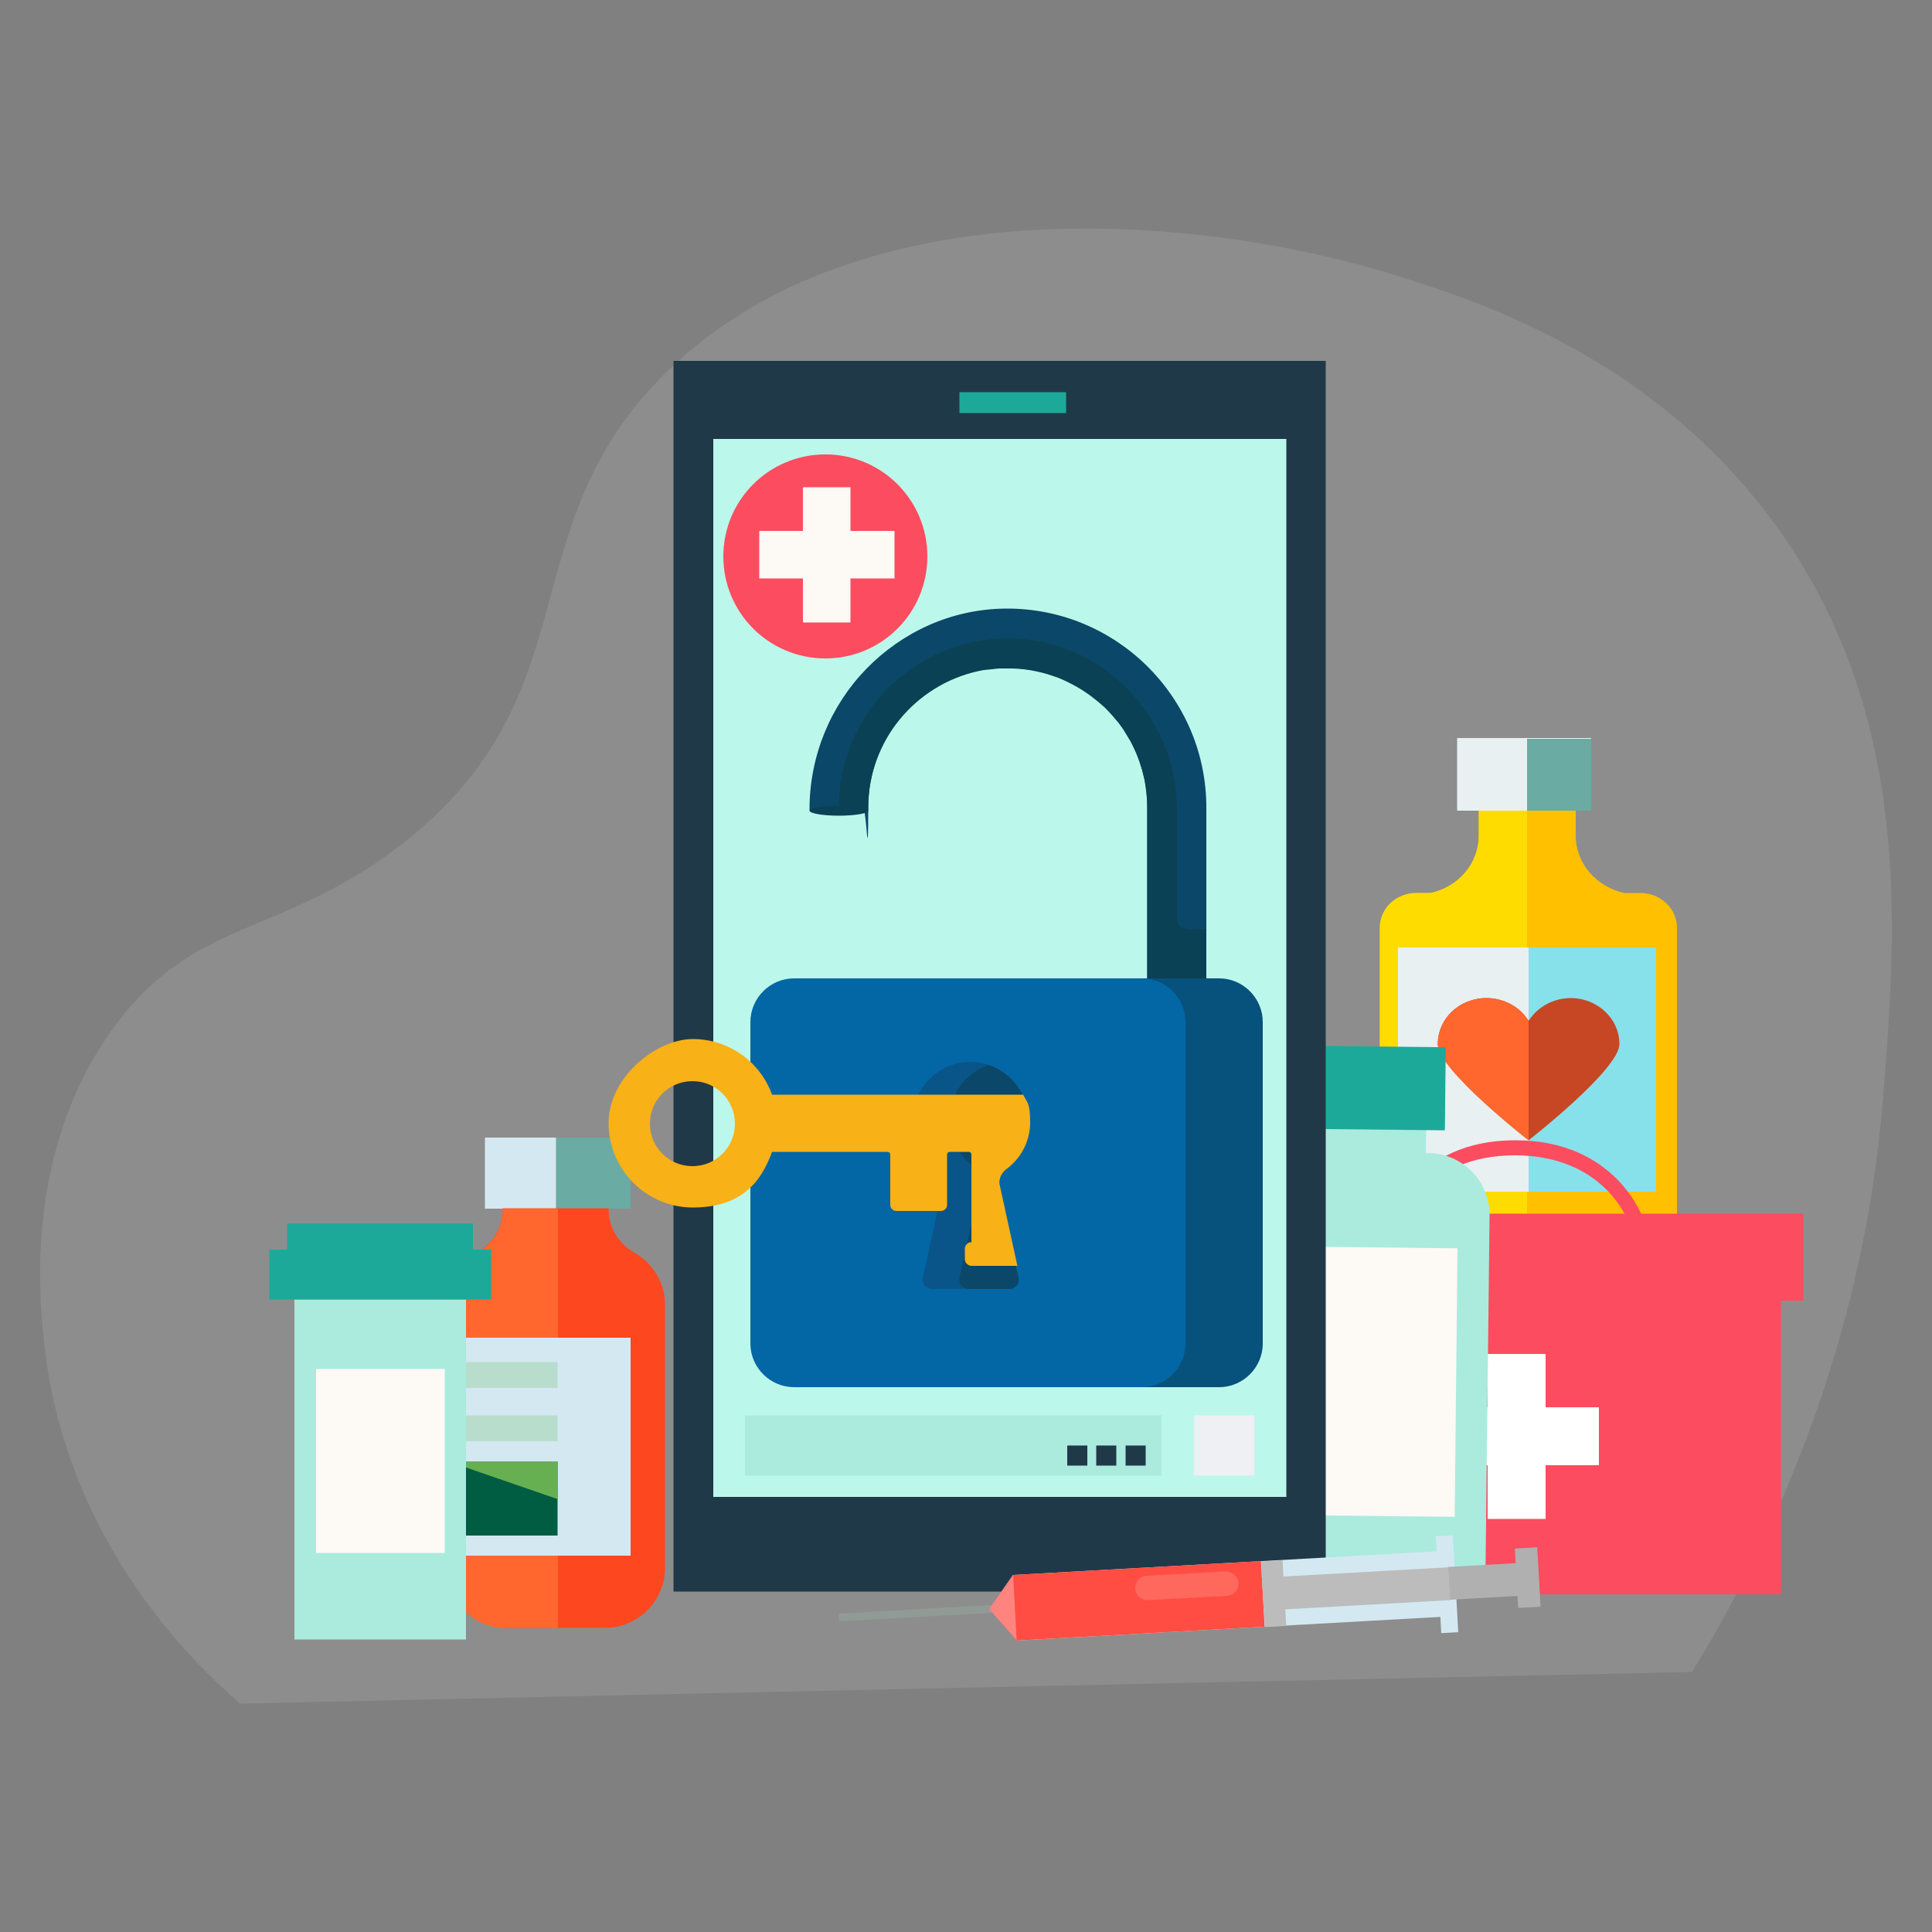 <?xml version="1.0" encoding="UTF-8"?>
<svg id="OBJECTS" xmlns="http://www.w3.org/2000/svg" version="1.1" viewBox="0 0 500 500">
  <rect x="0" y="0" width="500" height="500" fill="#808080" stroke="none"/>
  <!-- Generator: Adobe Illustrator 29.1.0, SVG Export Plug-In . SVG Version: 2.1.0 Build 142)  -->
  <defs>
    <style>
      .st0 {
        fill: #e8f0f1;
      }

      .st1 {
        fill: #fdf9f5;
      }

      .st2 {
        fill: #fc4c5f;
      }

      .st3 {
        fill: #bbbcbb;
      }

      .st4 {
        fill: #0b4768;
      }

      .st5 {
        fill: #b8ddcd;
      }

      .st6 {
        fill: #ffdc00;
      }

      .st7 {
        fill: #fff;
      }

      .st8 {
        fill: #ff4d43;
      }

      .st9 {
        fill: #1da99a;
      }

      .st10 {
        fill: #c6c5c4;
        isolation: isolate;
        opacity: .2;
      }

      .st11 {
        fill: #005d41;
      }

      .st12 {
        fill: #ff695d;
      }

      .st13 {
        fill: #6aaba3;
      }

      .st14 {
        fill: #aaebde;
      }

      .st15 {
        fill: #86e1eb;
      }

      .st16 {
        fill: #b0b0b0;
      }

      .st17 {
        fill: #bcf7eb;
      }

      .st18 {
        fill: #c74724;
      }

      .st19 {
        fill: #d4e8f1;
      }

      .st20 {
        fill: #fd471e;
      }

      .st21 {
        fill: #ff672e;
      }

      .st22 {
        fill: #06527c;
      }

      .st23 {
        fill: #203948;
      }

      .st24 {
        fill: none;
        stroke: #919b96;
        stroke-miterlimit: 10;
        stroke-width: 2px;
      }

      .st25 {
        fill: #0367a5;
      }

      .st26 {
        fill: #0a4154;
      }

      .st27 {
        fill: #f8b117;
      }

      .st28 {
        fill: #ffc000;
      }

      .st29 {
        fill: #66b052;
      }

      .st30 {
        fill: #095589;
      }

      .st31 {
        fill: #eef0f3;
      }

      .st32 {
        fill: #ff837e;
      }
    </style>
  </defs>
  <path class="st10" d="M62.2,440.9c-9.6-8.2-45.3-40.6-50.8-93.6-1.2-11.2-5.1-48.9,17.4-80.5,21.1-29.7,44-24,75.3-48.4,50.1-39.2,26.9-81.7,68.6-122.3,50.4-49.1,139.6-40.2,189-24.7,20.6,6.5,66,20.9,97.6,64.2,35.8,49.1,31.5,104.6,28.1,147.8-5.1,65-29.1,116-49.5,149.3-125.2,2.7-250.5,5.4-375.7,8.2Z"/>
  <g>
    <path class="st28" d="M420.3,231.1c-7.1-1.6-12.5-7.6-12.5-14.8v-15.9h-25.1v15.9c0,7.2-5.3,13.3-12.5,14.8h-3.6c-5.3,0-9.5,4-9.5,9v90.2c0,5,4.3,9,9.5,9h57.9c5.3,0,9.5-4,9.5-9v-90.2c0-5-4.3-9-9.5-9h-4.2Z"/>
    <path class="st6" d="M395.2,200.4h-12.5v15.9c0,7.2-5.3,13.3-12.5,14.8h-3.6c-5.3,0-9.5,4-9.5,9v90.2c0,5,4.3,9,9.5,9h28.6v-138.9Z"/>
    <rect class="st0" x="377.1" y="191" width="34.7" height="18.8"/>
    <rect class="st13" x="395.2" y="191.2" width="16.6" height="18.6"/>
    <rect class="st0" x="361.8" y="245.2" width="66.8" height="63.2"/>
    <rect class="st15" x="395.6" y="245.2" width="33" height="63.2"/>
    <path class="st18" d="M406.5,258.3c-4.6,0-8.7,2.4-10.9,5.9-2.2-3.5-6.2-5.9-10.9-5.9-7,0-12.6,5.3-12.6,11.9s23.5,24.9,23.5,24.9c0,0,23.5-18.3,23.5-24.9s-5.7-11.9-12.6-11.9Z"/>
    <path class="st21" d="M395.6,264.2c-2.1-3.6-6.5-5.9-10.9-5.9-7,0-12.6,5.3-12.6,11.9s23.5,24.9,23.5,24.9h0v-30.9Z"/>
  </g>
  <rect class="st2" x="324" y="336.6" width="136.9" height="76"/>
  <path class="st2" d="M421.6,316.7l3.7-1.2c-.1-.2-6.9-20.4-33.2-20.4s-32.3,20.3-32.4,20.5l3.7,1c.2-.7,5.3-17.6,28.6-17.6s29.4,17,29.6,17.7Z"/>
  <polygon class="st7" points="371.2 364.2 385 364.2 385 350.4 400 350.4 400 364.2 413.8 364.2 413.8 379.2 400 379.2 400 393.1 385 393.1 385 379.2 371.2 379.2 371.2 364.2"/>
  <rect class="st2" x="318.3" y="314.1" width="148.4" height="22.5"/>
  <rect class="st14" x="344.5" y="275.4" width="10" height="39.6" transform="translate(50.4 641.4) rotate(-89.4)"/>
  <rect class="st9" x="338.9" y="257.1" width="21.5" height="49.2" transform="translate(64.1 628.2) rotate(-89.4)"/>
  <path class="st14" d="M313.1,313.9l-1.1,96.1,72.4.8,1.1-96.2c.1-8.9-7-16.1-15.9-16.2l-40.3-.4c-8.9,0-16.1,7-16.2,15.9Z"/>
  <rect class="st1" x="314.4" y="329.9" width="69.5" height="55.8" transform="translate(-12.5 702.9) rotate(-89.4)"/>
  <rect class="st23" x="174.3" y="93.4" width="168.8" height="318.5"/>
  <rect class="st17" x="184.6" y="113.6" width="148.3" height="273.8"/>
  <g>
    <rect class="st19" x="125.5" y="294.4" width="18.4" height="18.4"/>
    <rect class="st13" x="144" y="294.4" width="19.2" height="18.4"/>
    <path class="st20" d="M164.2,324.2c-4-2.3-6.7-6.4-6.7-11.1v-.4h-27.4v.4c0,4.7-2.7,8.8-6.7,11.1-4.7,2.7-7.8,7.7-7.8,13.4v68.2c0,8.5,7,15.5,15.5,15.5h25.5c8.5,0,15.5-7,15.5-15.5v-68.2c0-5.7-3.2-10.7-7.9-13.4Z"/>
    <path class="st21" d="M131.4,312.8h-1.3v.4c0,4.7-2.7,8.8-6.7,11.1-4.7,2.7-7.8,7.7-7.8,13.4v68.2c0,8.5,7,15.5,15.5,15.5h13.3v-108.6h-13Z"/>
    <rect class="st19" x="111" y="346.2" width="52.2" height="56.4"/>
    <rect class="st5" x="116.3" y="352.5" width="28" height="6.7"/>
    <rect class="st5" x="116.3" y="366.3" width="28" height="6.7"/>
    <rect class="st11" x="116.3" y="378.3" width="28" height="19.1"/>
    <polygon class="st29" points="144.4 388 116.3 378.3 144.4 378.3 144.4 388"/>
  </g>
  <rect class="st9" x="248.3" y="101.5" width="27.6" height="5.4"/>
  <circle class="st23" cx="260.7" cy="400.2" r="7.7"/>
  <g>
    <path class="st2" d="M240,144c0,14.6-11.8,26.4-26.4,26.4s-26.4-11.8-26.4-26.4,11.8-26.4,26.4-26.4,26.4,11.8,26.4,26.4Z"/>
    <polygon class="st1" points="231.5 137.4 220.1 137.4 220.1 126.1 207.8 126.1 207.8 137.4 196.5 137.4 196.5 149.7 207.8 149.7 207.8 161.1 220.1 161.1 220.1 149.7 231.5 149.7 231.5 137.4"/>
  </g>
  <rect class="st14" x="192.8" y="366.3" width="107.8" height="15.6"/>
  <rect class="st31" x="309" y="366.3" width="15.6" height="15.6"/>
  <g>
    <rect class="st23" x="276.2" y="374.1" width="5.2" height="5.2"/>
    <rect class="st23" x="283.7" y="374.1" width="5.2" height="5.2"/>
    <rect class="st23" x="291.3" y="374.1" width="5.2" height="5.2"/>
  </g>
  <rect class="st14" x="76.2" y="336.3" width="44.4" height="88"/>
  <rect class="st1" x="81.8" y="354.3" width="33.3" height="47.6"/>
  <rect class="st9" x="69.7" y="323.4" width="57.4" height="12.9"/>
  <rect class="st9" x="74.3" y="316.6" width="48.1" height="6.8"/>
  <g>
    <g>
      <path class="st4" d="M312.2,209v57.9c0,4.2-3.3,7.8-7.5,7.9-4.3.1-7.8-3.4-7.8-7.6v-58.2c0-2.5-.3-4.9-.7-7.3-.2-.8-.4-1.6-.6-2.4-.2-.6-.4-1.3-.6-1.9-.2-.5-.3-1-.5-1.4-.3-.9-.7-1.8-1.1-2.6-.3-.5-.5-1-.8-1.6-.3-.5-.6-1-.9-1.5s-.6-1-.9-1.5c-.2-.2-.3-.5-.5-.7-.3-.4-.5-.7-.8-1.1-1-1.2-2-2.4-3.1-3.5-.2-.2-.4-.4-.6-.6-2.2-2-4.5-3.8-7.2-5.3-.4-.2-.9-.5-1.3-.7-.3-.1-.5-.3-.8-.4-.8-.4-1.6-.7-2.4-1.1h0c-.5-.2-1.1-.4-1.7-.6-3.8-1.3-7.9-2-12.1-1.9h-1.7c-.4,0-.7,0-1.1.1-.3,0-.6.1-.9.1s-.7.1-1,.1c-.5.1-1,.2-1.5.2h0c-.3.1-.6.1-1,.2-16.2,3.5-28.4,18-28.4,35.3s-.5,1.1-1.1,1.1h-13.6c-.3,0-.5-.2-.5-.5,0-14.1,5.6-27.1,14.8-36.5s21.9-15.4,36-15.5c28.6-.2,51.9,23,51.9,51.5Z"/>
      <path class="st26" d="M307.1,240.3c-1.4,0-2.5-1.1-2.5-2.5v-28.2c0-24.2-19.4-44.3-43.6-44.4-12.1,0-23.1,4.9-31.1,12.8-7.8,7.8-12.7,18.6-12.8,30.5h0c-4.2,0-7.6.6-7.6,1.3s3.4,1.3,7.6,1.3,7.6-.6,7.6-1.3v-.8c0-17.3,12.2-31.7,28.4-35.3.3-.1.6-.1,1-.2h0c.5-.1,1-.2,1.5-.2s.7-.1,1-.1.6-.1.9-.1.7-.1,1.1-.1h1.7c4.2-.1,8.3.6,12.1,1.9.6.2,1.1.4,1.7.6h0c.8.3,1.6.7,2.4,1.1.3.1.5.3.8.4.4.2.9.5,1.3.7,2.6,1.5,5,3.3,7.2,5.3.2.2.4.4.6.6,1.1,1.1,2.1,2.3,3.1,3.5.3.4.5.7.8,1.1.2.2.3.5.5.7.3.5.6,1,.9,1.5s.6,1,.9,1.5.5,1,.8,1.6c.4.9.8,1.7,1.1,2.6.2.5.4.9.5,1.4.2.6.4,1.2.6,1.9.2.8.4,1.6.6,2.4.5,2.3.7,4.8.7,7.3v56.5l7.6,1.7v-13.9h7.6v-12.9h-5v-.2Z"/>
      <path class="st22" d="M315.5,359h-90c-6.2,0-11.3-5.1-11.3-11.3v-83.2c0-6.2,5.1-11.3,11.3-11.3h90c6.2,0,11.3,5.1,11.3,11.3v83.2c0,6.2-5.1,11.3-11.3,11.3Z"/>
      <path class="st25" d="M295.5,359h-90c-6.2,0-11.3-5.1-11.3-11.3v-83.2c0-6.2,5.1-11.3,11.3-11.3h90c6.2,0,11.3,5.1,11.3,11.3v83.2c0,6.2-5.1,11.3-11.3,11.3Z"/>
      <g>
        <path class="st30" d="M263.6,330.7c.3,1.5-.8,2.9-2.4,2.9h-20c-1.5,0-2.7-1.4-2.4-2.9,1.3-5.7,4-18.3,5.3-24.2.4-1.8-.4-3.6-1.8-4.7-4.1-3.1-6.6-8.2-6-13.9.8-6.8,6.3-12.2,13.1-13,2.3-.3,4.4,0,6.4.7,5.9,2,10.2,7.6,10.2,14.2s-2.4,9.4-6.2,12.1c-1.5,1.1-2.1,2.9-1.7,4.6l5.5,24.2Z"/>
        <path class="st4" d="M263.6,330.7c.3,1.5-.8,2.9-2.4,2.9h-10.5c-1.5,0-2.7-1.4-2.4-2.9,1.3-5.7,4-18.3,5.3-24.2.4-1.8-.4-3.6-1.8-4.7-4.1-3.1-6.6-8.2-6-13.9.7-5.7,4.7-10.5,10.1-12.3,5.9,2,10.2,7.6,10.2,14.2s-2.4,9.4-6.2,12.1c-1.5,1.1-2.1,2.9-1.7,4.6l5.4,24.2Z"/>
      </g>
    </g>
    <path class="st27" d="M260.4,302.6c3.7-2.7,6.2-7.1,6.2-12.1s-.7-5-1.8-7.2h-65c-3-8.4-11.1-14.4-20.5-14.4s-21.8,9.8-21.8,21.8,9.8,21.8,21.8,21.8,17.5-6,20.5-14.4h29.9c.4,0,.7.3.7.7v13c0,.9.7,1.6,1.6,1.6h11.5c.9,0,1.6-.7,1.6-1.6v-13c0-.4.3-.7.7-.7h4.9c.4,0,.7.3.7.7v22.7h-.4c-.3.1-.6.2-.8.5-.3.3-.5.7-.5,1.2v2.7c0,.3.1.6.2.8h0c.3.5.9.9,1.5.9h11.9l-4.5-20.6c-.5-1.5.2-3.3,1.6-4.4ZM179.2,301.8c-6.1,0-11-4.9-11-11s4.9-11,11-11,11,4.9,11,11-4.9,11-11,11Z"/>
  </g>
  <g>
    <line class="st24" x1="258.2" y1="416.3" x2="217.2" y2="418.6"/>
    <rect class="st19" x="262.6" y="404.4" width="111.1" height="17" transform="translate(-22.7 18.5) rotate(-3.2)"/>
    <rect class="st8" x="262.6" y="405.7" width="64.4" height="17" transform="translate(-22.8 17.2) rotate(-3.2)"/>
    <path class="st12" d="M320.5,409.7h0c.1,1.7-1.2,3.2-3,3.3l-20.4,1.1c-1.7.1-3.2-1.2-3.3-3h0c-.1-1.7,1.2-3.2,3-3.3l20.4-1.1c1.7,0,3.2,1.3,3.3,3Z"/>
    <polygon class="st32" points="263.1 424.5 262.2 407.5 256 416.4 263.1 424.5"/>
    <rect class="st19" x="372.4" y="397.3" width="4.4" height="25.1" transform="translate(-22.4 21.7) rotate(-3.2)"/>
    <rect class="st16" x="375.1" y="404.7" width="23.3" height="8.5" transform="translate(-22.4 22.4) rotate(-3.2)"/>
    <rect class="st3" x="326.9" y="406.8" width="48.3" height="8.5" transform="translate(-22.5 20.4) rotate(-3.2)"/>
    <rect class="st3" x="327" y="403.8" width="5.5" height="17" transform="translate(-22.6 19.2) rotate(-3.2)"/>
    <rect class="st16" x="392.6" y="400.4" width="5.8" height="15.4" transform="translate(-22.3 22.9) rotate(-3.2)"/>
  </g>
</svg>